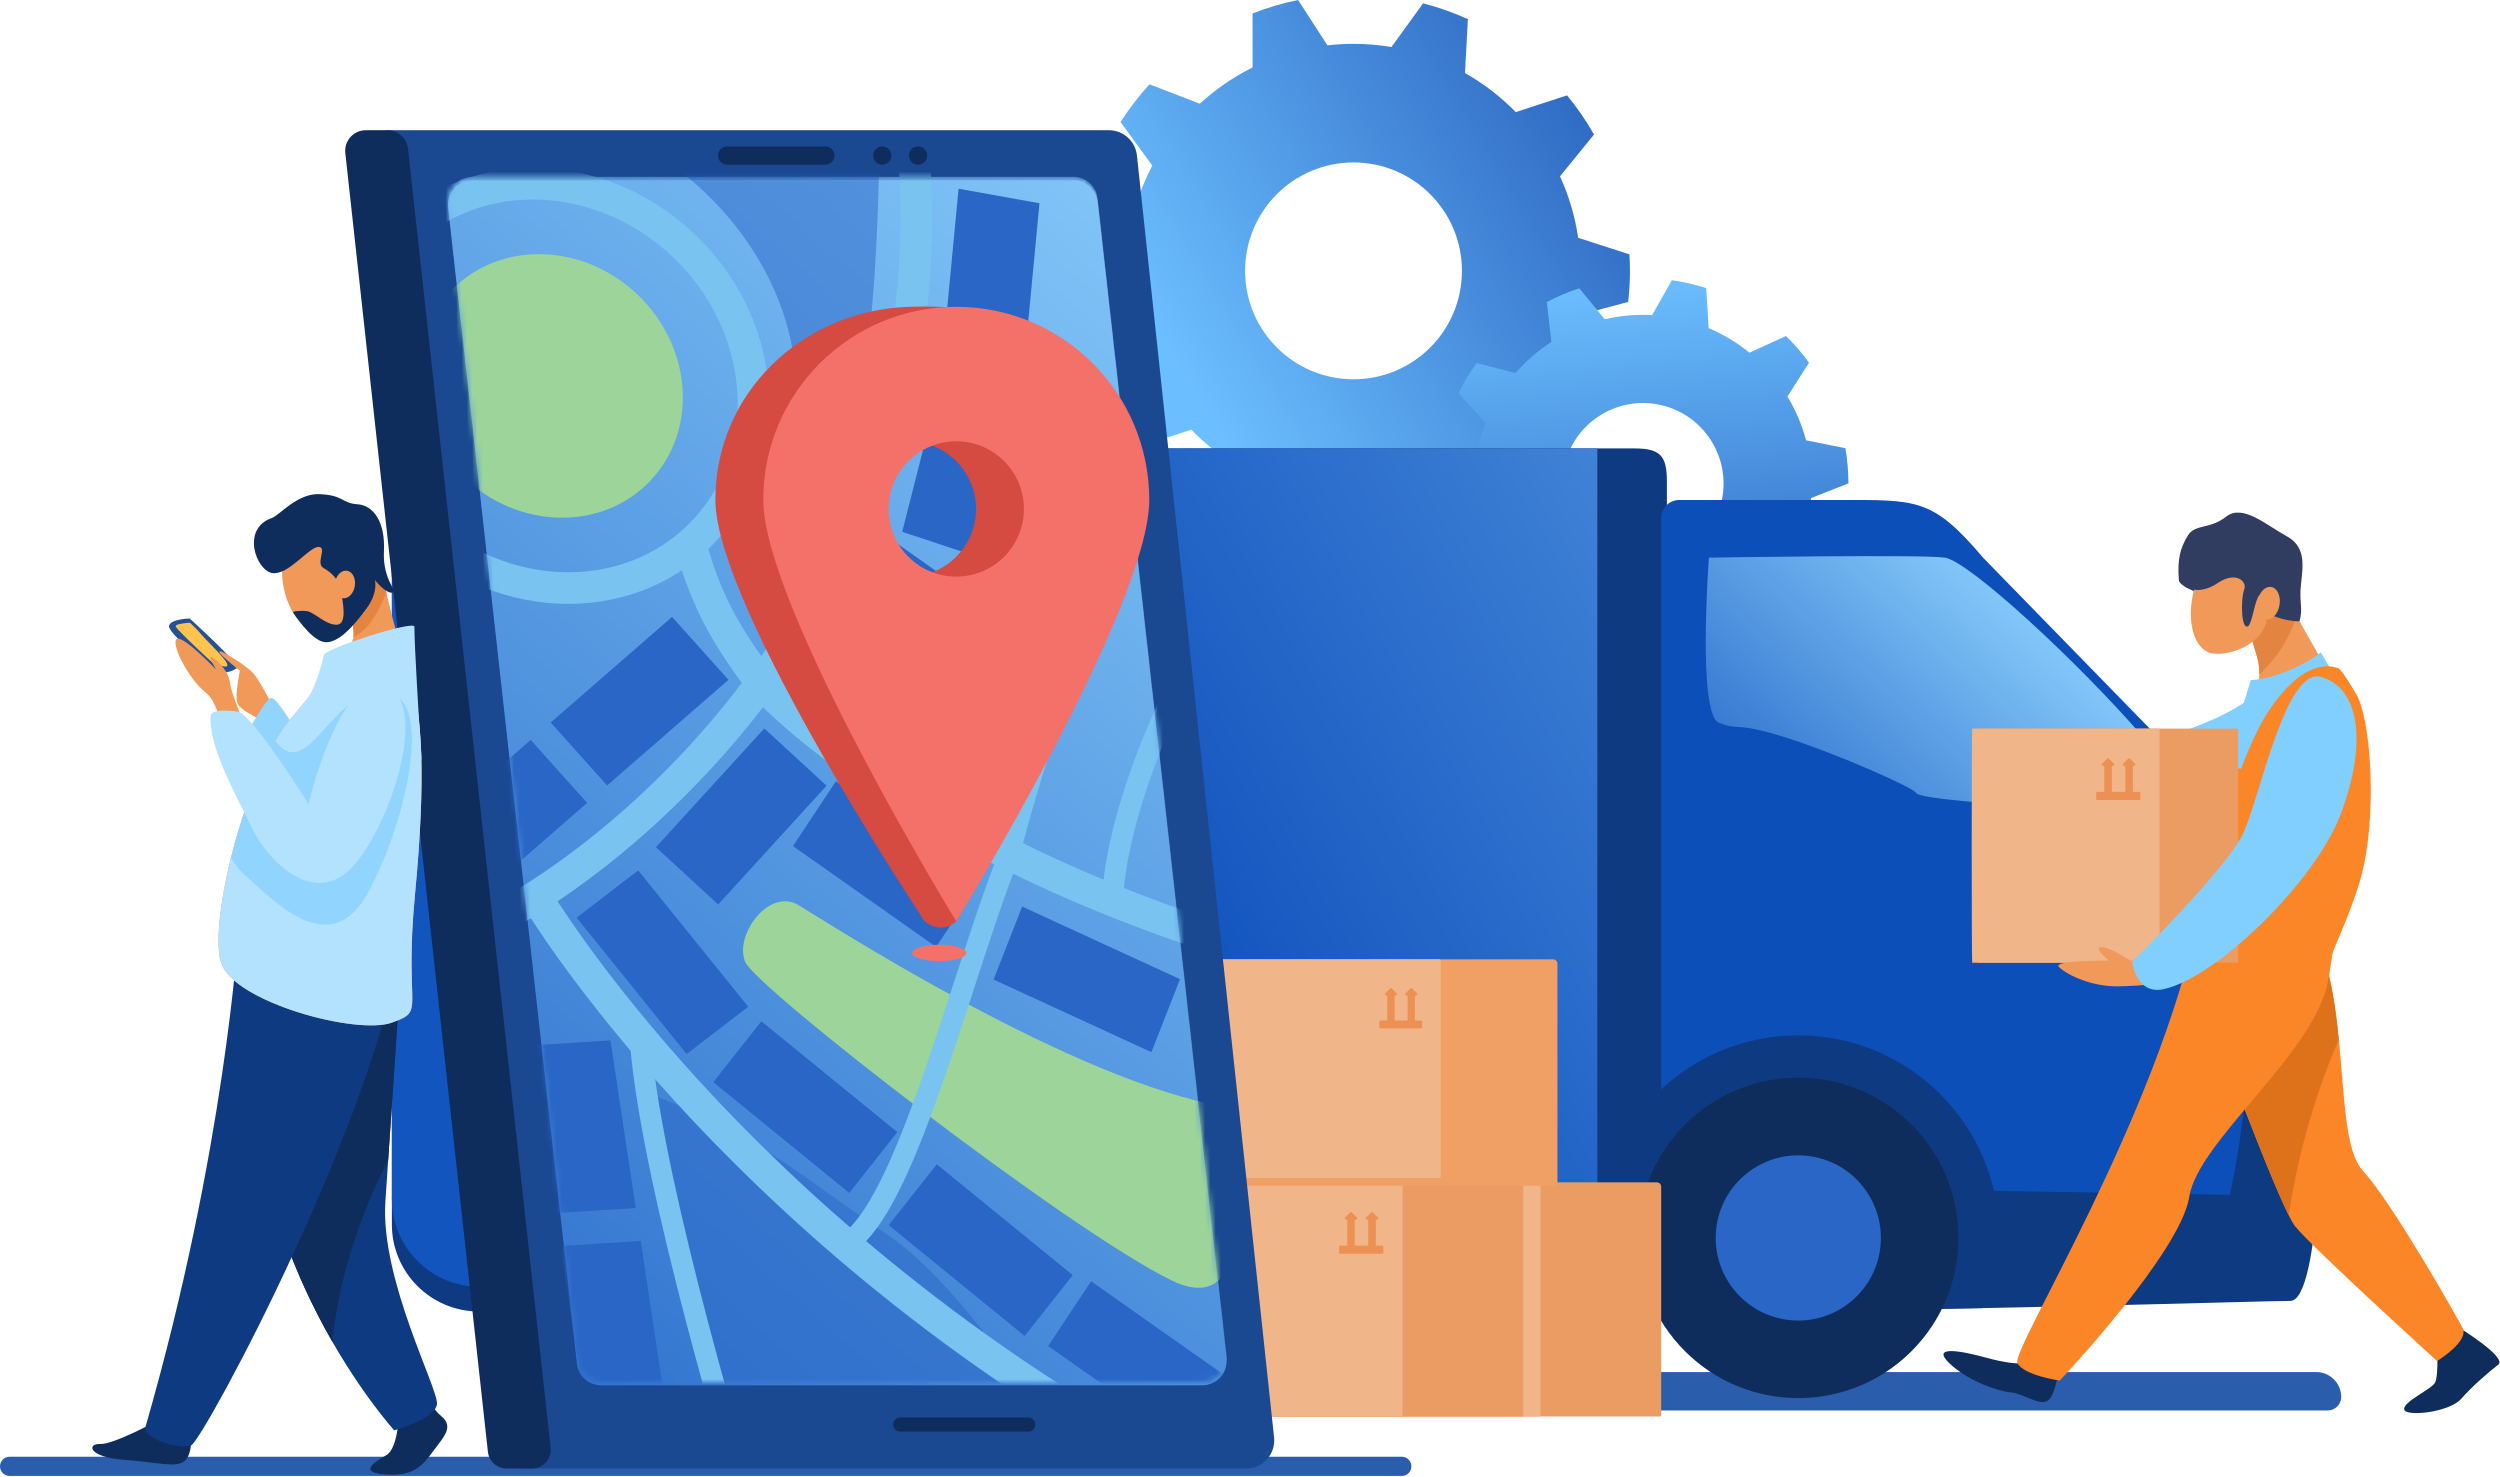 <svg width="474" height="280" viewBox="0 0 474 280" fill="none" xmlns="http://www.w3.org/2000/svg">
<path d="M308.706 57.242C308.921 55.31 309.037 53.347 309.037 51.357C309.037 50.307 309.003 49.265 308.941 48.231L299.217 45.085C298.619 40.985 297.443 37.074 295.774 33.435L302.222 25.502C300.731 22.877 299.02 20.393 297.113 18.078L287.388 21.252C284.553 18.355 281.315 15.858 277.76 13.852L278.313 3.635C275.6 2.399 272.761 1.389 269.823 0.627L263.818 8.913C261.479 8.52 259.073 8.31 256.622 8.31C254.949 8.31 253.302 8.408 251.679 8.594L246.12 0C243.141 0.607 240.255 1.465 237.482 2.553L237.494 12.786C233.833 14.604 230.467 16.928 227.489 19.669L217.949 15.988C215.921 18.204 214.08 20.591 212.455 23.132L218.476 31.397C216.611 34.95 215.23 38.797 214.417 42.847L204.542 45.474C204.326 47.407 204.211 49.369 204.211 51.359C204.211 52.409 204.245 53.451 204.307 54.485L214.03 57.631C214.629 61.731 215.805 65.642 217.474 69.281L211.026 77.214C212.517 79.839 214.228 82.323 216.132 84.638L225.858 81.464C228.693 84.361 231.93 86.858 235.486 88.864L234.933 99.081C237.646 100.317 240.484 101.327 243.423 102.089L249.427 93.803C251.769 94.196 254.172 94.406 256.624 94.406C258.297 94.406 259.944 94.308 261.566 94.122L267.126 102.716C270.104 102.109 272.991 101.251 275.764 100.163L275.752 89.93C279.413 88.112 282.778 85.788 285.757 83.047L295.297 86.728C297.325 84.513 299.166 82.125 300.79 79.584L294.77 71.32C296.634 67.766 298.016 63.919 298.828 59.869L308.704 57.242H308.706ZM256.626 71.914C245.273 71.914 236.069 62.712 236.069 51.357C236.069 40.002 245.271 30.8 256.626 30.8C267.98 30.8 277.183 40.002 277.183 51.357C277.183 62.712 267.98 71.914 256.626 71.914Z" fill="url(#paint0_linear_536_7985)"/>
<path d="M299.507 128.743C300.882 129.186 302.294 129.562 303.743 129.855C304.507 130.011 305.272 130.14 306.033 130.248L309.764 123.635C312.838 123.806 315.86 123.529 318.757 122.854L323.579 128.725C325.711 128.028 327.774 127.15 329.742 126.106L328.872 118.554C331.401 116.919 333.698 114.931 335.687 112.639L343.045 114.556C344.346 112.763 345.502 110.847 346.494 108.821L341.35 103.219C341.983 101.572 342.492 99.854 342.855 98.067C343.103 96.849 343.274 95.634 343.38 94.426L350.461 91.651C350.461 89.391 350.263 87.163 349.882 84.984L342.428 83.477C341.645 80.54 340.452 77.745 338.899 75.17L342.993 68.768C341.679 66.964 340.214 65.269 338.605 63.71L331.694 66.87C329.383 64.985 326.787 63.41 323.957 62.217L323.506 54.637C322.13 54.194 320.719 53.818 319.27 53.525C318.505 53.369 317.74 53.239 316.98 53.132L313.249 59.747C310.175 59.576 307.152 59.853 304.256 60.528L299.433 54.657C297.301 55.353 295.239 56.232 293.271 57.276L294.141 64.828C291.612 66.463 289.314 68.451 287.326 70.743L279.968 68.826C278.666 70.619 277.51 72.535 276.518 74.561L281.663 80.163C281.03 81.81 280.521 83.528 280.157 85.315C279.91 86.533 279.738 87.748 279.632 88.956L272.552 91.731C272.552 93.991 272.749 96.219 273.131 98.398L280.585 99.906C281.367 102.842 282.561 105.637 284.114 108.212L280.02 114.614C281.333 116.418 282.798 118.113 284.407 119.672L291.318 116.512C293.63 118.397 296.225 119.972 299.056 121.165L299.507 128.745V128.743ZM296.538 88.645C298.221 80.378 306.286 75.038 314.555 76.721C322.823 78.404 328.161 86.469 326.478 94.737C324.795 103.006 316.73 108.344 308.462 106.661C300.194 104.978 294.856 96.913 296.538 88.645Z" fill="url(#paint1_linear_536_7985)"/>
<path d="M441.339 267.423H122.946C121.541 267.423 120.389 266.274 120.389 264.866V262.696C120.389 261.291 121.539 260.139 122.946 260.139H439.168C441.767 260.139 443.895 262.267 443.895 264.866C443.895 266.272 442.745 267.423 441.337 267.423H441.339Z" fill="#2B5DAD"/>
<path d="M265.783 279.84H1.821C0.814 279.84 0 279.026 0 278.02C0 277.013 0.814 276.199 1.821 276.199H265.783C266.789 276.199 267.603 277.013 267.603 278.02C267.603 279.026 266.789 279.84 265.783 279.84Z" fill="#2B5DAD"/>
<path d="M316.042 245.922L90.807 248.657C81.688 248.657 74.298 241.265 74.298 232.148V98.418C74.298 91.018 80.296 85.018 87.699 85.018H309.766C314.742 85.018 316.044 86.317 316.044 91.296V245.922H316.042Z" fill="#0E3A82"/>
<path d="M83.758 85.018H302.853V243.97H90.934C81.754 243.97 74.298 236.516 74.298 227.333V94.478C74.298 89.258 78.536 85.018 83.758 85.018Z" fill="url(#paint2_linear_536_7985)"/>
<path d="M314.962 98.227C314.962 96.335 316.497 94.799 318.389 94.799H348.447C363.456 94.799 366.333 94.326 376.033 105.779L424.723 155.714C432.532 164.935 436.816 176.625 436.816 188.708V212.306C436.816 222.211 428.775 230.234 418.868 230.212L314.962 229.984V98.227Z" fill="#0D4FB8"/>
<path d="M318.779 248.657C368.108 248.657 428.504 246.653 434.257 246.653C440.01 246.653 440.986 206.708 437.962 200.955C433.173 191.846 426.907 196.667 425.629 208.453C424.358 220.183 422.753 226.521 422.753 226.521L384.086 225.882L310.267 224.604L318.779 248.659V248.657Z" fill="#0E3A82"/>
<path d="M436.816 182.534C435.041 168.404 424.741 161.957 412.133 161.999C405.669 162.019 421.297 174.383 427.37 186.997C432.6 197.861 438.088 192.667 436.814 182.534H436.816Z" fill="#FFC34E"/>
<path d="M324.007 105.727C324.007 105.727 364.271 105.088 368.744 105.727C373.218 106.366 393.669 125.134 406.453 139.876L419.235 154.619C419.235 154.619 364.271 152.461 363.313 150.349C362.878 149.39 348.612 143.028 338.707 139.874C328.802 136.722 330.079 138.639 325.925 137.042C321.771 135.445 324.009 105.725 324.009 105.725L324.007 105.727Z" fill="url(#paint3_linear_536_7985)"/>
<path d="M375.991 248.012C377.951 244.22 379.035 239.7 379.035 234.394C379.035 213.356 361.981 196.302 340.943 196.302C319.905 196.302 302.851 213.356 302.851 234.394C302.851 240.004 304.065 244.733 306.24 248.657H318.777C337.45 248.657 357.709 248.37 375.991 248.012Z" fill="#0E3A82"/>
<path d="M362.425 256.182C374.287 244.319 374.287 225.085 362.425 213.222C350.562 201.36 331.328 201.36 319.465 213.222C307.603 225.085 307.603 244.319 319.465 256.182C331.328 268.044 350.562 268.044 362.425 256.182Z" fill="#0F2D5C"/>
<path d="M356.413 237.223C357.799 228.687 352.002 220.644 343.466 219.258C334.929 217.873 326.886 223.669 325.501 232.206C324.115 240.742 329.912 248.785 338.448 250.171C346.984 251.556 355.027 245.76 356.413 237.223Z" fill="#2A66C6"/>
<path d="M235.599 224.175H314.139C314.592 224.175 314.961 224.545 314.961 224.998V268.338C314.961 268.464 314.86 268.565 314.734 268.565H235.599C235.473 268.565 235.372 268.464 235.372 268.338V224.403C235.372 224.277 235.473 224.175 235.599 224.175Z" fill="#EB9C63"/>
<path d="M212.719 224.175H291.853C291.979 224.175 292.081 224.277 292.081 224.403V268.338C292.081 268.464 291.979 268.566 291.853 268.566H212.719C212.593 268.566 212.491 268.464 212.491 268.338V224.403C212.491 224.277 212.593 224.175 212.719 224.175Z" fill="#F0B589"/>
<g opacity="0.5">
<path d="M280.275 236.169H288.216C288.342 236.169 288.444 236.27 288.444 236.396V237.49C288.444 237.616 288.342 237.718 288.216 237.718H280.275C280.149 237.718 280.047 237.616 280.047 237.49V236.396C280.047 236.27 280.149 236.169 280.275 236.169Z" fill="#E86C1F"/>
<path d="M282.152 229.872L281.184 230.841C281.04 230.984 281.142 231.228 281.343 231.228H281.369C281.495 231.228 281.597 231.33 281.597 231.455V236.717C281.597 236.843 281.699 236.945 281.824 236.945H282.798C282.924 236.945 283.026 236.843 283.026 236.717V231.455C283.026 231.33 283.128 231.228 283.254 231.228H283.28C283.481 231.228 283.583 230.984 283.439 230.841L282.471 229.872C282.383 229.785 282.24 229.785 282.15 229.872H282.152Z" fill="#E86C1F"/>
<path d="M286.14 229.872L285.172 230.841C285.028 230.984 285.13 231.228 285.332 231.228H285.357C285.483 231.228 285.585 231.33 285.585 231.455V236.717C285.585 236.843 285.687 236.945 285.813 236.945H286.787C286.913 236.945 287.014 236.843 287.014 236.717V231.455C287.014 231.33 287.116 231.228 287.242 231.228H287.268C287.469 231.228 287.571 230.984 287.428 230.841L286.459 229.872C286.372 229.785 286.228 229.785 286.138 229.872H286.14Z" fill="#E86C1F"/>
</g>
<path d="M209.441 224.175H288.575C288.701 224.175 288.803 224.277 288.803 224.403V268.338C288.803 268.464 288.701 268.565 288.575 268.565H209.441C209.315 268.565 209.213 268.464 209.213 268.338V224.403C209.213 224.277 209.315 224.175 209.441 224.175Z" fill="#EB9C63"/>
<path d="M186.558 224.175H265.693C265.818 224.175 265.92 224.277 265.92 224.403V268.338C265.92 268.464 265.818 268.566 265.693 268.566H186.558C186.432 268.566 186.33 268.464 186.33 268.338V224.403C186.33 224.277 186.432 224.175 186.558 224.175Z" fill="#F0B589"/>
<g opacity="0.5">
<path d="M254.116 236.169H262.057C262.183 236.169 262.285 236.27 262.285 236.396V237.49C262.285 237.616 262.183 237.718 262.057 237.718H254.116C253.991 237.718 253.889 237.616 253.889 237.49V236.396C253.889 236.27 253.991 236.169 254.116 236.169Z" fill="#E86C1F"/>
<path d="M255.991 229.872L255.023 230.841C254.879 230.984 254.981 231.228 255.183 231.228H255.209C255.334 231.228 255.436 231.33 255.436 231.455V236.717C255.436 236.843 255.538 236.945 255.664 236.945H256.638C256.764 236.945 256.865 236.843 256.865 236.717V231.455C256.865 231.33 256.967 231.228 257.093 231.228H257.119C257.321 231.228 257.422 230.984 257.279 230.841L256.31 229.872C256.223 229.785 256.079 229.785 255.989 229.872H255.991Z" fill="#E86C1F"/>
<path d="M259.98 229.872L259.011 230.841C258.868 230.984 258.97 231.228 259.171 231.228H259.197C259.323 231.228 259.425 231.33 259.425 231.455V236.717C259.425 236.843 259.526 236.945 259.652 236.945H260.626C260.752 236.945 260.854 236.843 260.854 236.717V231.455C260.854 231.33 260.956 231.228 261.082 231.228H261.107C261.309 231.228 261.411 230.984 261.267 230.841L260.299 229.872C260.211 229.785 260.067 229.785 259.978 229.872H259.98Z" fill="#E86C1F"/>
</g>
<path d="M218.561 181.893H294.466C294.919 181.893 295.289 182.263 295.289 182.716V224.587C295.289 224.713 295.187 224.814 295.061 224.814H218.561C218.436 224.814 218.334 224.713 218.334 224.587V182.121C218.334 181.995 218.436 181.893 218.561 181.893Z" fill="#F0A065"/>
<path d="M272.941 181.893H196.433C196.31 181.893 196.209 181.993 196.209 182.117V223.121C196.209 223.245 196.31 223.345 196.433 223.345H272.941C273.064 223.345 273.164 223.245 273.164 223.121V182.117C273.164 181.993 273.064 181.893 272.941 181.893Z" fill="#F0B589"/>
<g opacity="0.5">
<path d="M261.758 193.49H269.419C269.545 193.49 269.647 193.592 269.647 193.717V194.759C269.647 194.885 269.545 194.987 269.419 194.987H261.758C261.632 194.987 261.53 194.885 261.53 194.759V193.717C261.53 193.592 261.632 193.49 261.758 193.49Z" fill="#E86C1F"/>
<path d="M263.558 187.407L262.64 188.325C262.496 188.469 262.598 188.713 262.8 188.713C262.926 188.713 263.027 188.815 263.027 188.94V194.013C263.027 194.138 263.129 194.24 263.255 194.24H264.183C264.309 194.24 264.411 194.138 264.411 194.013V188.94C264.411 188.815 264.513 188.713 264.638 188.713C264.84 188.713 264.942 188.469 264.798 188.325L263.88 187.407C263.792 187.319 263.648 187.319 263.558 187.407Z" fill="#E86C1F"/>
<path d="M267.415 187.407L266.497 188.325C266.353 188.469 266.455 188.713 266.657 188.713C266.782 188.713 266.884 188.815 266.884 188.94V194.013C266.884 194.138 266.986 194.24 267.112 194.24H268.04C268.166 194.24 268.268 194.138 268.268 194.013V188.94C268.268 188.815 268.369 188.713 268.495 188.713C268.697 188.713 268.799 188.469 268.655 188.325L267.737 187.407C267.649 187.319 267.505 187.319 267.415 187.407Z" fill="#E86C1F"/>
</g>
<path d="M236.254 278.439H100.075C97.344 278.439 95.055 276.381 94.763 273.666L68.758 30.602C68.421 27.444 70.894 24.692 74.07 24.692H210.247C212.978 24.692 215.268 26.75 215.559 29.465L241.564 272.528C241.901 275.686 239.428 278.439 236.252 278.439H236.254Z" fill="#1A4891"/>
<path d="M227.938 262.655H114.001C111.629 262.655 109.641 260.866 109.388 258.508L84.96 39.336C84.666 36.595 86.814 34.204 89.573 34.204H203.51C205.882 34.204 207.87 35.992 208.123 38.35L232.551 257.524C232.845 260.265 230.697 262.657 227.938 262.657V262.655Z" fill="url(#paint4_linear_536_7985)"/>
<path d="M100.854 278.439H96.051C94.232 278.439 92.705 277.069 92.505 275.263L65.471 29.021C65.217 26.71 67.028 24.689 69.351 24.689H73.471C75.464 24.689 77.135 26.189 77.352 28.169L104.397 274.482C104.629 276.592 102.976 278.437 100.852 278.437L100.854 278.439Z" fill="#0F2D5C"/>
<path d="M194.948 271.448H170.696C169.955 271.448 169.349 270.841 169.349 270.101C169.349 269.36 169.955 268.753 170.696 268.753H194.948C195.689 268.753 196.296 269.36 196.296 270.101C196.296 270.841 195.689 271.448 194.948 271.448Z" fill="#0F2D5C"/>
<path d="M167.272 31.225C166.32 31.225 165.542 30.447 165.542 29.494C165.542 28.542 166.32 27.764 167.272 27.764C168.225 27.764 169.003 28.542 169.003 29.494C169.003 30.447 168.225 31.225 167.272 31.225Z" fill="#0F2D5C"/>
<path d="M174.06 31.225C173.107 31.225 172.329 30.447 172.329 29.494C172.329 28.542 173.107 27.764 174.06 27.764C175.012 27.764 175.79 28.542 175.79 29.494C175.79 30.447 175.012 31.225 174.06 31.225Z" fill="#0F2D5C"/>
<path d="M156.493 31.225H137.862C136.91 31.225 136.131 30.447 136.131 29.494C136.131 28.542 136.91 27.764 137.862 27.764H156.493C157.445 27.764 158.223 28.542 158.223 29.494C158.223 30.447 157.445 31.225 156.493 31.225Z" fill="#0F2D5C"/>
<mask id="mask0_536_7985" style="mask-type:luminance" maskUnits="userSpaceOnUse" x="84" y="33" width="149" height="229">
<path d="M227.938 261.968H114.001C111.629 261.968 109.641 260.179 109.388 257.822L84.96 38.649C84.666 35.908 86.814 33.517 89.573 33.517H203.51C205.882 33.517 207.87 35.305 208.123 37.663L232.551 256.837C232.845 259.578 230.697 261.97 227.938 261.97V261.968Z" fill="white"/>
</mask>
<g mask="url(#mask0_536_7985)">
<path d="M227.938 261.968H114.001C111.629 261.968 109.641 260.179 109.388 257.822L84.96 38.649C84.666 35.908 86.814 33.517 89.573 33.517H203.51C205.882 33.517 207.87 35.305 208.123 37.663L232.551 256.837C232.845 259.578 230.697 261.97 227.938 261.97V261.968Z" fill="url(#paint5_linear_536_7985)"/>
<path opacity="0.5" d="M124.064 207.79C143.946 215.1 154.784 225.171 168.097 233.994C181.41 242.818 198.43 268.102 199.048 272.893C199.667 277.684 144.042 286.068 133.484 255.925C122.928 225.782 120.984 206.658 124.064 207.792V207.79Z" fill="#2A66C6"/>
<path d="M89.747 179.823L87.397 174.313C98.191 169.71 121.697 154.896 141.333 128.567C156.922 107.667 174.549 72.986 170.001 26.45L175.962 25.867C177.994 46.658 175.962 66.92 169.92 86.091C164.789 102.371 156.786 117.866 146.134 132.147C137.521 143.697 127.028 154.534 115.794 163.491C106.843 170.628 97.348 176.579 89.747 179.821V179.823Z" fill="#79C3F0"/>
<path d="M220.256 280.902C201.238 270.571 183.037 258.4 166.161 244.732C152.658 233.797 139.968 221.879 128.44 209.315C108.771 187.873 99.422 172.173 99.035 171.516L104.193 168.472C104.285 168.628 113.692 184.404 132.985 205.41C150.772 224.776 180.847 252.679 223.117 275.642L220.258 280.904L220.256 280.902Z" fill="#79C3F0"/>
<path d="M107.739 114.488C96.75 114.488 86.056 110.22 77.63 102.473C69.206 94.727 64.037 84.413 63.077 73.429C62.105 62.318 65.543 51.864 72.755 43.993C79.931 36.162 89.974 31.848 101.034 31.848C112.093 31.848 122.717 36.116 131.143 43.863C139.567 51.608 144.735 61.923 145.695 72.906C146.667 84.017 143.23 94.472 136.018 102.343C128.841 110.174 118.798 114.488 107.739 114.488ZM101.034 37.837C91.673 37.837 83.199 41.46 77.171 48.039C71.106 54.657 68.219 63.49 69.044 72.908C70.761 92.533 88.12 108.501 107.739 108.501C117.099 108.501 125.573 104.878 131.602 98.299C137.666 91.681 140.553 82.848 139.729 73.429C138.012 53.804 120.653 37.837 101.034 37.837Z" fill="#79C3F0"/>
<path d="M123.24 91.222C132.375 81.68 131.337 65.864 120.924 55.895C110.51 45.926 94.663 45.58 85.529 55.121C76.395 64.663 77.432 80.479 87.846 90.448C98.26 100.417 114.106 100.764 123.24 91.222Z" fill="#9CD499"/>
<path d="M236.789 182.931C221.562 178.379 207.129 172.86 193.89 166.528C183.278 161.451 173.403 155.844 164.538 149.857C149.336 139.595 142.401 131.819 142.114 131.494L142.028 131.396L141.95 131.292C135.145 122.088 131.123 115.324 128.022 103.908L133.802 102.339C136.656 112.853 140.235 118.888 146.679 127.613C147.462 128.468 154.297 135.748 168.131 145.056C181.667 154.165 204.866 167.135 238.504 177.192L236.789 182.929V182.931Z" fill="#79C3F0"/>
<path d="M183.26 112.336L166.372 137.808L153.291 128.595L170.179 103.123L183.26 112.336Z" fill="#2A66C6"/>
<path d="M156.715 148.967L136.165 171.486L124.362 160.633L144.911 138.113L156.715 148.967Z" fill="#2A66C6"/>
<path d="M138.116 128.895L115.107 148.925L104.411 136.991L127.42 116.963L138.116 128.895Z" fill="#2A66C6"/>
<path d="M111.314 152.227L88.306 172.255L77.61 160.323L100.618 140.293L111.314 152.227Z" fill="#2A66C6"/>
<path d="M130.187 199.841L109.326 173.99L121 165.027L141.861 190.878L130.187 199.841Z" fill="#2A66C6"/>
<path d="M161.008 226.183L135.237 205.173L144.354 193.639L170.125 214.649L161.008 226.183Z" fill="#2A66C6"/>
<path d="M177.489 179.535L150.344 160.417L158.483 148.142L185.628 167.258L177.489 179.535Z" fill="#2A66C6"/>
<path d="M218.304 199.492L188.381 185.727L193.802 171.888L223.728 185.65L218.304 199.492Z" fill="#2A66C6"/>
<path d="M105.301 230.008L100.51 198.226L115.742 197.256L120.535 229.04L105.301 230.008Z" fill="#2A66C6"/>
<path d="M111.035 268.034L106.242 236.25L121.475 235.282L126.266 267.066L111.035 268.034Z" fill="#2A66C6"/>
<path d="M194.271 253.3L168.498 232.29L177.615 220.755L203.386 241.766L194.271 253.3Z" fill="#2A66C6"/>
<path d="M225.88 274.322L198.735 255.206L206.874 242.93L234.019 262.048L225.88 274.322Z" fill="#2A66C6"/>
<path d="M193.672 75.657L186.015 105.794L171.057 100.834L178.715 70.697L193.672 75.657Z" fill="#2A66C6"/>
<path d="M197.086 38.539L194.102 69.868L178.763 67.109L181.745 35.78L197.086 38.539Z" fill="#2A66C6"/>
<path opacity="0.5" d="M126.126 30.349C144.829 43.324 154.942 65.283 149.446 84.646C143.951 104.01 138.195 113.392 143.909 112.593C149.622 111.795 163.001 79.464 164.889 62.688C166.574 47.716 166.712 28.752 166.712 28.752L126.128 30.349H126.126Z" fill="#2A66C6"/>
<path d="M232.651 209.912C203.486 205.109 156.868 174.866 151.319 171.572C145.769 168.278 139.084 177.427 141.32 182.434C143.553 187.44 202.339 233.042 222.049 242.728C241.76 252.416 232.651 209.91 232.651 209.91V209.912Z" fill="#9CD499"/>
<path d="M139.327 283.349C138.619 281.044 121.95 226.535 119.499 198.501L123.475 198.154C125.891 225.766 142.972 281.617 143.144 282.178L139.327 283.349Z" fill="#79C3F0"/>
<path d="M161.302 237.67L159.292 234.22C162.444 232.384 166.067 226.584 170.059 216.985C173.758 208.091 177.331 197.106 180.785 186.482C183.807 177.188 186.664 168.406 189.477 161.364C189.802 160.034 192.349 149.775 196.797 136.656C201.188 123.705 208.389 105.211 217.757 90.655L221.115 92.817C203.578 120.061 193.425 162.018 193.323 162.437L193.289 162.579L193.235 162.715C190.455 169.656 187.602 178.429 184.582 187.718C181.102 198.416 177.505 209.479 173.744 218.518C169.287 229.233 165.334 235.32 161.3 237.67H161.302Z" fill="#79C3F0"/>
<path d="M209.018 170.001C209.014 169.243 209.131 151.045 226.491 119.502L229.988 121.427C213.124 152.069 213.01 169.808 213.01 169.983L209.018 170.001Z" fill="#79C3F0"/>
</g>
<path d="M183.211 180.677C183.211 181.535 180.917 182.232 178.086 182.232C175.256 182.232 172.962 181.535 172.962 180.677C172.962 179.819 175.256 179.122 178.086 179.122C180.917 179.122 183.211 179.819 183.211 180.677Z" fill="#F37168"/>
<path d="M172.227 58.17C152.031 58.929 135.632 74.553 135.632 94.765C135.632 114.977 175.309 174.684 175.309 174.684C175.309 174.684 178.304 177.355 181.306 174.684C189.66 160.605 208.82 111.685 208.82 94.765C208.82 74.555 203.856 56.983 172.225 58.17H172.227ZM172.227 109.322C165.143 109.322 159.401 103.579 159.401 96.496C159.401 89.413 165.145 83.67 172.227 83.67C179.31 83.67 185.053 89.413 185.053 96.496C185.053 103.579 179.31 109.322 172.227 109.322Z" fill="#D54A41"/>
<path d="M181.306 58.17C161.096 58.17 144.711 74.553 144.711 94.765C144.711 114.977 181.306 174.684 181.306 174.684C181.306 174.684 217.901 114.977 217.901 94.765C217.901 74.553 201.518 58.17 181.306 58.17ZM181.306 109.322C174.222 109.322 168.48 103.579 168.48 96.496C168.48 89.413 174.224 83.67 181.306 83.67C188.389 83.67 194.132 89.413 194.132 96.496C194.132 103.579 188.389 109.322 181.306 109.322Z" fill="#F37168"/>
<path d="M30.225 269.18C30.225 269.18 21.579 273.902 19.01 273.78C16.441 273.658 16.675 276.275 23.426 276.768C30.179 277.261 33.507 278.415 35.082 276.93C36.657 275.445 36.471 271.306 35.332 269.346C34.192 267.386 30.225 269.18 30.225 269.18Z" fill="#0F2D5C"/>
<path d="M75.701 267.048C75.701 267.048 75.665 274.522 73.234 275.916C70.805 277.309 67.844 279.212 73.298 279.581C78.754 279.948 80.377 277.489 82.261 274.968C84.144 272.446 86.054 270.524 83.75 268.58C81.445 266.633 81.451 264.946 80.985 264.914C80.52 264.883 75.701 267.05 75.701 267.05V267.048Z" fill="#0F2D5C"/>
<path d="M48.167 195.028C45.219 238.748 74.743 271.193 74.743 271.193C74.743 271.193 82.423 269.057 82.844 266.282C83.265 263.507 72.066 242.66 73.07 227.779C74.075 212.895 76.097 182.895 76.097 182.895L48.167 195.028Z" fill="#0E3A82"/>
<path d="M76.097 182.893C76.097 182.893 74.65 204.365 73.596 219.991C66.946 232.875 63.922 245.23 63.03 254.414C55.16 240.726 46.507 219.668 48.17 195.026L76.099 182.893H76.097Z" fill="#0F2D5C"/>
<path d="M76.586 175.451C72.761 209.573 38.466 273.269 36.224 274.051C33.982 274.834 26.946 272.752 27.58 270.554C42.716 218.065 45.205 176.607 45.205 176.607L76.588 175.451H76.586Z" fill="#0E3A82"/>
<path d="M44.834 126.711C44.834 126.711 43.055 128.156 41.029 127.009C39.003 125.859 31.727 119.944 32.048 118.642C32.369 117.341 35.962 117.265 35.962 117.265C35.962 117.265 46.437 126.757 44.836 126.711H44.834Z" fill="#255096"/>
<path d="M42.834 126.372C44.283 126.24 39.819 122.172 38.382 120.517C36.945 118.862 35.998 118.072 35.998 118.072C35.998 118.072 33.341 118.215 33.307 118.726C33.274 119.237 40.424 125.783 40.424 125.783C40.424 125.783 42.179 126.432 42.834 126.372Z" fill="#FFC34E"/>
<path d="M51.631 133.742C51.631 133.742 49.192 128.905 47.958 127.576C46.724 126.246 42.436 123.541 41.762 123.481C40.61 123.377 45.492 127.174 45.492 127.174C45.492 127.174 44.492 131.624 45.002 133.293C45.513 134.962 51.877 137.573 51.877 137.573L51.629 133.74L51.631 133.742Z" fill="#F09959"/>
<path d="M56.418 138.968C56.418 138.968 52.376 131.921 51.337 132.319C50.297 132.716 47.193 138.347 47.193 138.347C47.193 138.347 54.547 147.099 54.651 145.548C54.755 143.997 56.418 138.97 56.418 138.97V138.968Z" fill="#91D5FF"/>
<path d="M71.288 103.687C71.288 103.687 74.831 120.435 77.472 127.466C80.113 134.497 80.806 147.314 78.682 169.6C76.556 191.884 80.939 191.557 74.24 193.908C67.541 196.26 44.596 190.042 41.977 182.7C39.358 175.359 46.492 146.672 54.901 136.535C63.203 126.528 66.87 123.012 67.038 120.533C67.205 118.052 64.914 107.306 64.914 107.306L71.288 103.687Z" fill="#F09959"/>
<path d="M41.975 182.7C39.356 175.359 46.491 146.672 54.899 136.535C58.765 131.874 61.626 128.622 63.596 126.226C67.425 124.276 71.629 122.503 75.61 121.577C76.242 123.829 76.877 125.891 77.47 127.466C80.111 134.497 80.804 147.314 78.68 169.6C76.554 191.884 80.938 191.557 74.238 193.908C67.539 196.26 44.594 190.042 41.975 182.7Z" fill="#B3E2FF"/>
<path d="M78.574 118.818C78.582 117.537 61.578 122.968 61.391 124.202C61.203 125.436 59.915 129.997 58.374 132.396C56.835 134.796 80.327 150.369 79.886 143.527C79.445 136.686 78.55 122.244 78.574 118.818Z" fill="#B3E2FF"/>
<path d="M67.004 120.808C67.02 120.715 67.03 120.623 67.038 120.533C67.206 118.052 64.914 107.306 64.914 107.306L71.288 103.687C71.288 103.687 72.111 107.575 73.258 112.39C70.981 117.924 69.078 119.734 67.004 120.808Z" fill="#E38540"/>
<path d="M53.633 110.58C54.529 116.51 58.284 120.938 63.027 120.11C66.505 119.503 72.088 115.071 70.873 107.977C69.861 102.064 65.393 97.82 60.632 98.538C55.871 99.257 52.739 104.649 53.633 110.58Z" fill="#F09959"/>
<path d="M45.774 148.268C42.033 140.671 42.021 133.81 39.165 131.474C35.146 128.188 32.134 121.245 33.679 121.084C35.226 120.922 41.029 127.007 41.029 127.007C41.029 127.007 39.568 124.695 39.965 124.537C40.362 124.38 43.325 126.851 43.628 129.556C43.932 132.261 49.09 144.947 53.847 149.219C58.604 153.491 49.515 155.864 45.774 148.268Z" fill="#F09959"/>
<path d="M74.444 131.694C81.822 134.067 76.862 156.493 69.631 169.504C62.401 182.516 51.296 170.105 47.074 166.514C45.471 165.151 44.445 163.809 43.786 162.669C45.752 154.746 48.781 146.31 52.206 140.461C58.726 149.251 63.529 128.184 74.444 131.696V131.694Z" fill="#91D5FF"/>
<path d="M72.3 129.915C81.67 131.496 74.917 154.7 67.377 163.743C59.837 172.788 50.639 162.927 47.906 157.24C45.175 151.552 39.524 141.815 39.931 135.754C40.007 134.616 42.349 134.54 45.125 134.936C47.74 135.307 58.51 152.451 58.51 152.451C58.51 152.451 64.105 128.532 72.298 129.913L72.3 129.915Z" fill="#B3E2FF"/>
<path d="M51.575 98.199C45.642 100.239 48.581 108.154 51.603 108.647C54.625 109.14 58.52 103.768 60.338 103.701C62.157 103.633 59.761 106.813 61.319 107.681C62.876 108.549 64.291 109.915 64.624 111.943C64.958 113.971 65.95 118.403 63.838 118.451C61.726 118.499 59.6 116.065 58.181 115.874C56.761 115.682 55.495 116.011 55.495 116.011C55.495 116.011 58.779 121.261 61.418 121.725C64.057 122.19 67.219 118.499 69.509 115.353C71.797 112.207 71.066 109.959 71.066 109.959C71.066 109.959 73.02 112.48 74.364 112.38C75.707 112.28 72.509 110.154 72.793 104.539C73.076 98.924 70.803 95.811 67.76 95.606C64.718 95.4 65.203 93.879 60.55 93.688C56.356 93.516 52.968 97.72 51.577 98.197L51.575 98.199Z" fill="#0F2D5C"/>
<path d="M63.486 110.514C63.255 111.953 63.914 113.257 64.958 113.424C66.002 113.592 67.038 112.564 67.269 111.125C67.501 109.685 66.842 108.382 65.798 108.214C64.754 108.046 63.718 109.074 63.486 110.514Z" fill="#F09959"/>
<path d="M435.987 117.794C436.716 115.211 435.861 114.308 436.275 110.693C436.708 106.91 437.127 103.587 433.496 101.63C429.865 99.674 425.227 95.472 422.107 97.939C418.987 100.407 416.186 99.311 414.825 101.525C413.464 103.74 412.769 105.898 413.116 110.023C413.356 112.865 435.985 117.792 435.985 117.792L435.987 117.794Z" fill="#303C60"/>
<path d="M385.119 258.269C385.119 258.269 383.119 259.213 376.657 257.438C371.581 256.045 366.121 255.097 369.576 258.45C373.032 261.806 378.895 263.832 381.232 263.994C383.568 264.156 386.786 266.689 388.313 265.531C389.84 264.373 390.493 258.964 390.333 258.975C390.174 258.987 385.117 258.271 385.117 258.271L385.119 258.269Z" fill="#0F2D5C"/>
<path d="M465.621 251.33C465.621 251.33 475.521 257.319 473.656 258.754C471.792 260.191 468.855 262.713 466.606 265.25C464.356 267.787 456.121 268.669 455.84 267.238C455.56 265.807 460.791 263.519 461.631 262.247C462.473 260.976 462.014 254.085 462.014 254.085L465.621 251.326V251.33Z" fill="#0F2D5C"/>
<path d="M417.117 187.774C417.117 187.774 431.985 228.529 435.153 232.504C438.323 236.478 462.066 258.049 462.066 258.049C462.066 258.049 468.237 254.29 466.899 251.765C465.564 249.24 453.516 227.958 448.029 222.019C442.541 216.08 445.765 193.753 439.191 177.124C432.618 160.495 417.117 187.776 417.117 187.776V187.774Z" fill="#FB8627"/>
<path d="M417.117 187.774C417.117 187.774 432.617 160.493 439.191 177.122C441.609 183.234 442.89 190.569 443.433 197.114C437.999 209.499 435.101 222.46 433.945 230.421C429.276 221.109 417.115 187.774 417.115 187.774H417.117Z" fill="#DE721B"/>
<path d="M431.42 109.639C431.42 109.639 437.149 119.91 443.397 130.921C453.546 148.813 442.122 181.294 438.503 184.77C434.881 188.243 416.069 182.065 414.883 179.466C413.697 176.868 415.31 159.232 420.962 148.105C426.611 136.978 429.486 129.526 427.962 124.599C426.691 120.491 424.768 112.755 424.768 112.755L431.424 109.639H431.42Z" fill="#F09959"/>
<path d="M431.42 109.639L424.765 112.755C424.765 112.755 426.687 120.493 427.958 124.599C428.262 125.579 428.388 126.661 428.356 127.851C430.707 125.803 433.528 122.379 435.458 116.85C433.023 112.512 431.42 109.639 431.42 109.639Z" fill="#E38540"/>
<path d="M416.099 111.456C414.612 116.502 415.432 122.12 418.596 123.637C420.898 124.741 428.669 123.132 429.829 117.411C430.923 112.009 430.727 106.92 426.934 105.277C423.143 103.633 417.658 106.17 416.099 111.458V111.456Z" fill="#F09959"/>
<path d="M416.893 173.631C409.1 211.93 381.165 255.975 382.504 258.455C383.78 260.818 390.531 261.754 390.531 261.754C390.531 261.754 413.43 237.53 415.091 226.9C416.754 216.27 438.926 199.693 441.433 185.84C443.94 171.986 441.429 174.353 441.429 174.353L416.893 173.633V173.631Z" fill="#FB8627"/>
<path d="M426.23 132.652C419.975 137.577 404.251 141.701 404.251 141.701H424.766L426.23 132.652Z" fill="#81CFFF"/>
<path d="M442.547 127.945L440.002 123.669C440.002 123.669 438.58 125.136 434.079 127.062C429.577 128.989 426.759 128.925 426.759 128.925L421.037 147.556L439.632 138.507L442.545 127.945H442.547Z" fill="#81CFFF"/>
<path d="M443.433 126.731C436.876 124.266 430.488 133.582 428.224 138.108C425.962 142.633 424.896 145.827 424.896 145.827L421.038 144.763C421.038 144.763 416.512 155.149 415.714 160.338C414.915 165.526 413.983 183.288 413.983 183.288C413.983 183.288 442.122 181.663 442.222 180.831C442.321 179.999 446.785 170.93 448.228 163.927C450.588 152.482 449.396 136.245 446.793 131.722C444.192 127.196 443.429 126.733 443.429 126.733L443.433 126.731Z" fill="#FB8627"/>
<path d="M424.125 182.53H374.95C374.825 182.53 374.825 138.141 374.95 138.141H424.125C424.251 138.141 424.353 138.243 424.353 138.369V182.304C424.353 182.43 424.251 182.532 424.125 182.532V182.53Z" fill="#EB9C63"/>
<path d="M409.23 182.53H373.928C373.803 182.53 373.803 138.141 373.928 138.141H409.23C409.355 138.141 409.457 138.243 409.457 138.369V182.304C409.457 182.43 409.355 182.532 409.23 182.532V182.53Z" fill="#F0B589"/>
<g opacity="0.5">
<path d="M397.652 150.135H405.593C405.718 150.135 405.82 150.237 405.82 150.362V151.456C405.82 151.582 405.718 151.684 405.593 151.684H397.652C397.526 151.684 397.424 151.582 397.424 151.456V150.362C397.424 150.237 397.526 150.135 397.652 150.135Z" fill="#E86C1F"/>
<path d="M399.528 143.839L398.56 144.807C398.416 144.95 398.518 145.194 398.719 145.194H398.745C398.871 145.194 398.973 145.296 398.973 145.422V150.684C398.973 150.809 399.075 150.911 399.201 150.911H400.175C400.3 150.911 400.402 150.809 400.402 150.684V145.422C400.402 145.296 400.504 145.194 400.63 145.194H400.656C400.857 145.194 400.959 144.95 400.815 144.807L399.847 143.839C399.759 143.751 399.616 143.751 399.526 143.839H399.528Z" fill="#E86C1F"/>
<path d="M403.517 143.839L402.549 144.807C402.405 144.95 402.507 145.194 402.708 145.194H402.734C402.86 145.194 402.962 145.296 402.962 145.422V150.684C402.962 150.809 403.064 150.911 403.189 150.911H404.163C404.289 150.911 404.391 150.809 404.391 150.684V145.422C404.391 145.296 404.493 145.194 404.619 145.194H404.645C404.846 145.194 404.948 144.95 404.804 144.807L403.836 143.839C403.748 143.751 403.605 143.751 403.515 143.839H403.517Z" fill="#E86C1F"/>
</g>
<path d="M399.823 182.123C398.498 180.967 397.236 179.639 398.33 179.561C399.464 179.481 402.023 180.921 403.978 182.144C405.525 182.166 406.561 182.196 406.561 182.196L410.064 186.418C410.064 186.418 406.599 186.901 401.716 187.009C396.833 187.115 392.098 185.007 390.371 183.34C389.373 182.376 394.945 182.144 399.821 182.121L399.823 182.123Z" fill="#F09959"/>
<path d="M440.092 128.338C447.476 130.524 448.797 140.954 443.874 154.173C438.95 167.394 419.922 185.56 410.146 187.56C404.986 188.616 404.249 182.362 404.249 182.362C404.249 182.362 422.149 164.743 425.322 157.972C428.494 151.201 433.366 126.346 440.092 128.338Z" fill="#81CFFF"/>
<path d="M435.987 117.794C433.414 117.88 429.16 116.407 428.901 115.263C428.641 114.119 429.218 112.173 428.376 112.887C427.531 113.602 427.028 118.145 426.268 118.696C424.952 119.646 424.767 113.754 425.523 111.691C426.052 110.252 423.936 108.228 420.529 110.512C417.59 112.48 415.604 111.833 414.516 111.378C413.428 110.925 414.053 107.489 414.053 107.489L422.279 101.249L430.827 105.831L435.989 117.794H435.987Z" fill="#303C60"/>
<path d="M428.028 114.025C427.747 115.728 428.451 117.263 429.603 117.452C430.755 117.642 431.915 116.416 432.198 114.714C432.48 113.011 431.775 111.476 430.625 111.286C429.474 111.096 428.314 112.322 428.03 114.025H428.028Z" fill="#F09959"/>
<defs>
<linearGradient id="paint0_linear_536_7985" x1="224.197" y1="70.846" x2="348.389" y2="-3.785" gradientUnits="userSpaceOnUse">
<stop stop-color="#6BBEFF"/>
<stop offset="1" stop-color="#0C3AA1"/>
</linearGradient>
<linearGradient id="paint1_linear_536_7985" x1="307.847" y1="53.317" x2="318.013" y2="159.335" gradientUnits="userSpaceOnUse">
<stop stop-color="#6BBEFF"/>
<stop offset="1" stop-color="#0C3AA1"/>
</linearGradient>
<linearGradient id="paint2_linear_536_7985" x1="483.701" y1="-3.276" x2="213.014" y2="152.428" gradientUnits="userSpaceOnUse">
<stop stop-color="#8FD4FF"/>
<stop offset="1" stop-color="#1355BF"/>
</linearGradient>
<linearGradient id="paint3_linear_536_7985" x1="389.994" y1="109.867" x2="329.309" y2="176.94" gradientUnits="userSpaceOnUse">
<stop stop-color="#8FD4FF"/>
<stop offset="1" stop-color="#1355BF"/>
</linearGradient>
<linearGradient id="paint4_linear_536_7985" x1="266.583" y1="25.979" x2="20.12" y2="305.867" gradientUnits="userSpaceOnUse">
<stop stop-color="#8FD4FF"/>
<stop offset="1" stop-color="#1355BF"/>
</linearGradient>
<linearGradient id="paint5_linear_536_7985" x1="266.583" y1="25.292" x2="20.12" y2="305.18" gradientUnits="userSpaceOnUse">
<stop stop-color="#8FD4FF"/>
<stop offset="1" stop-color="#1355BF"/>
</linearGradient>
</defs>
</svg>
